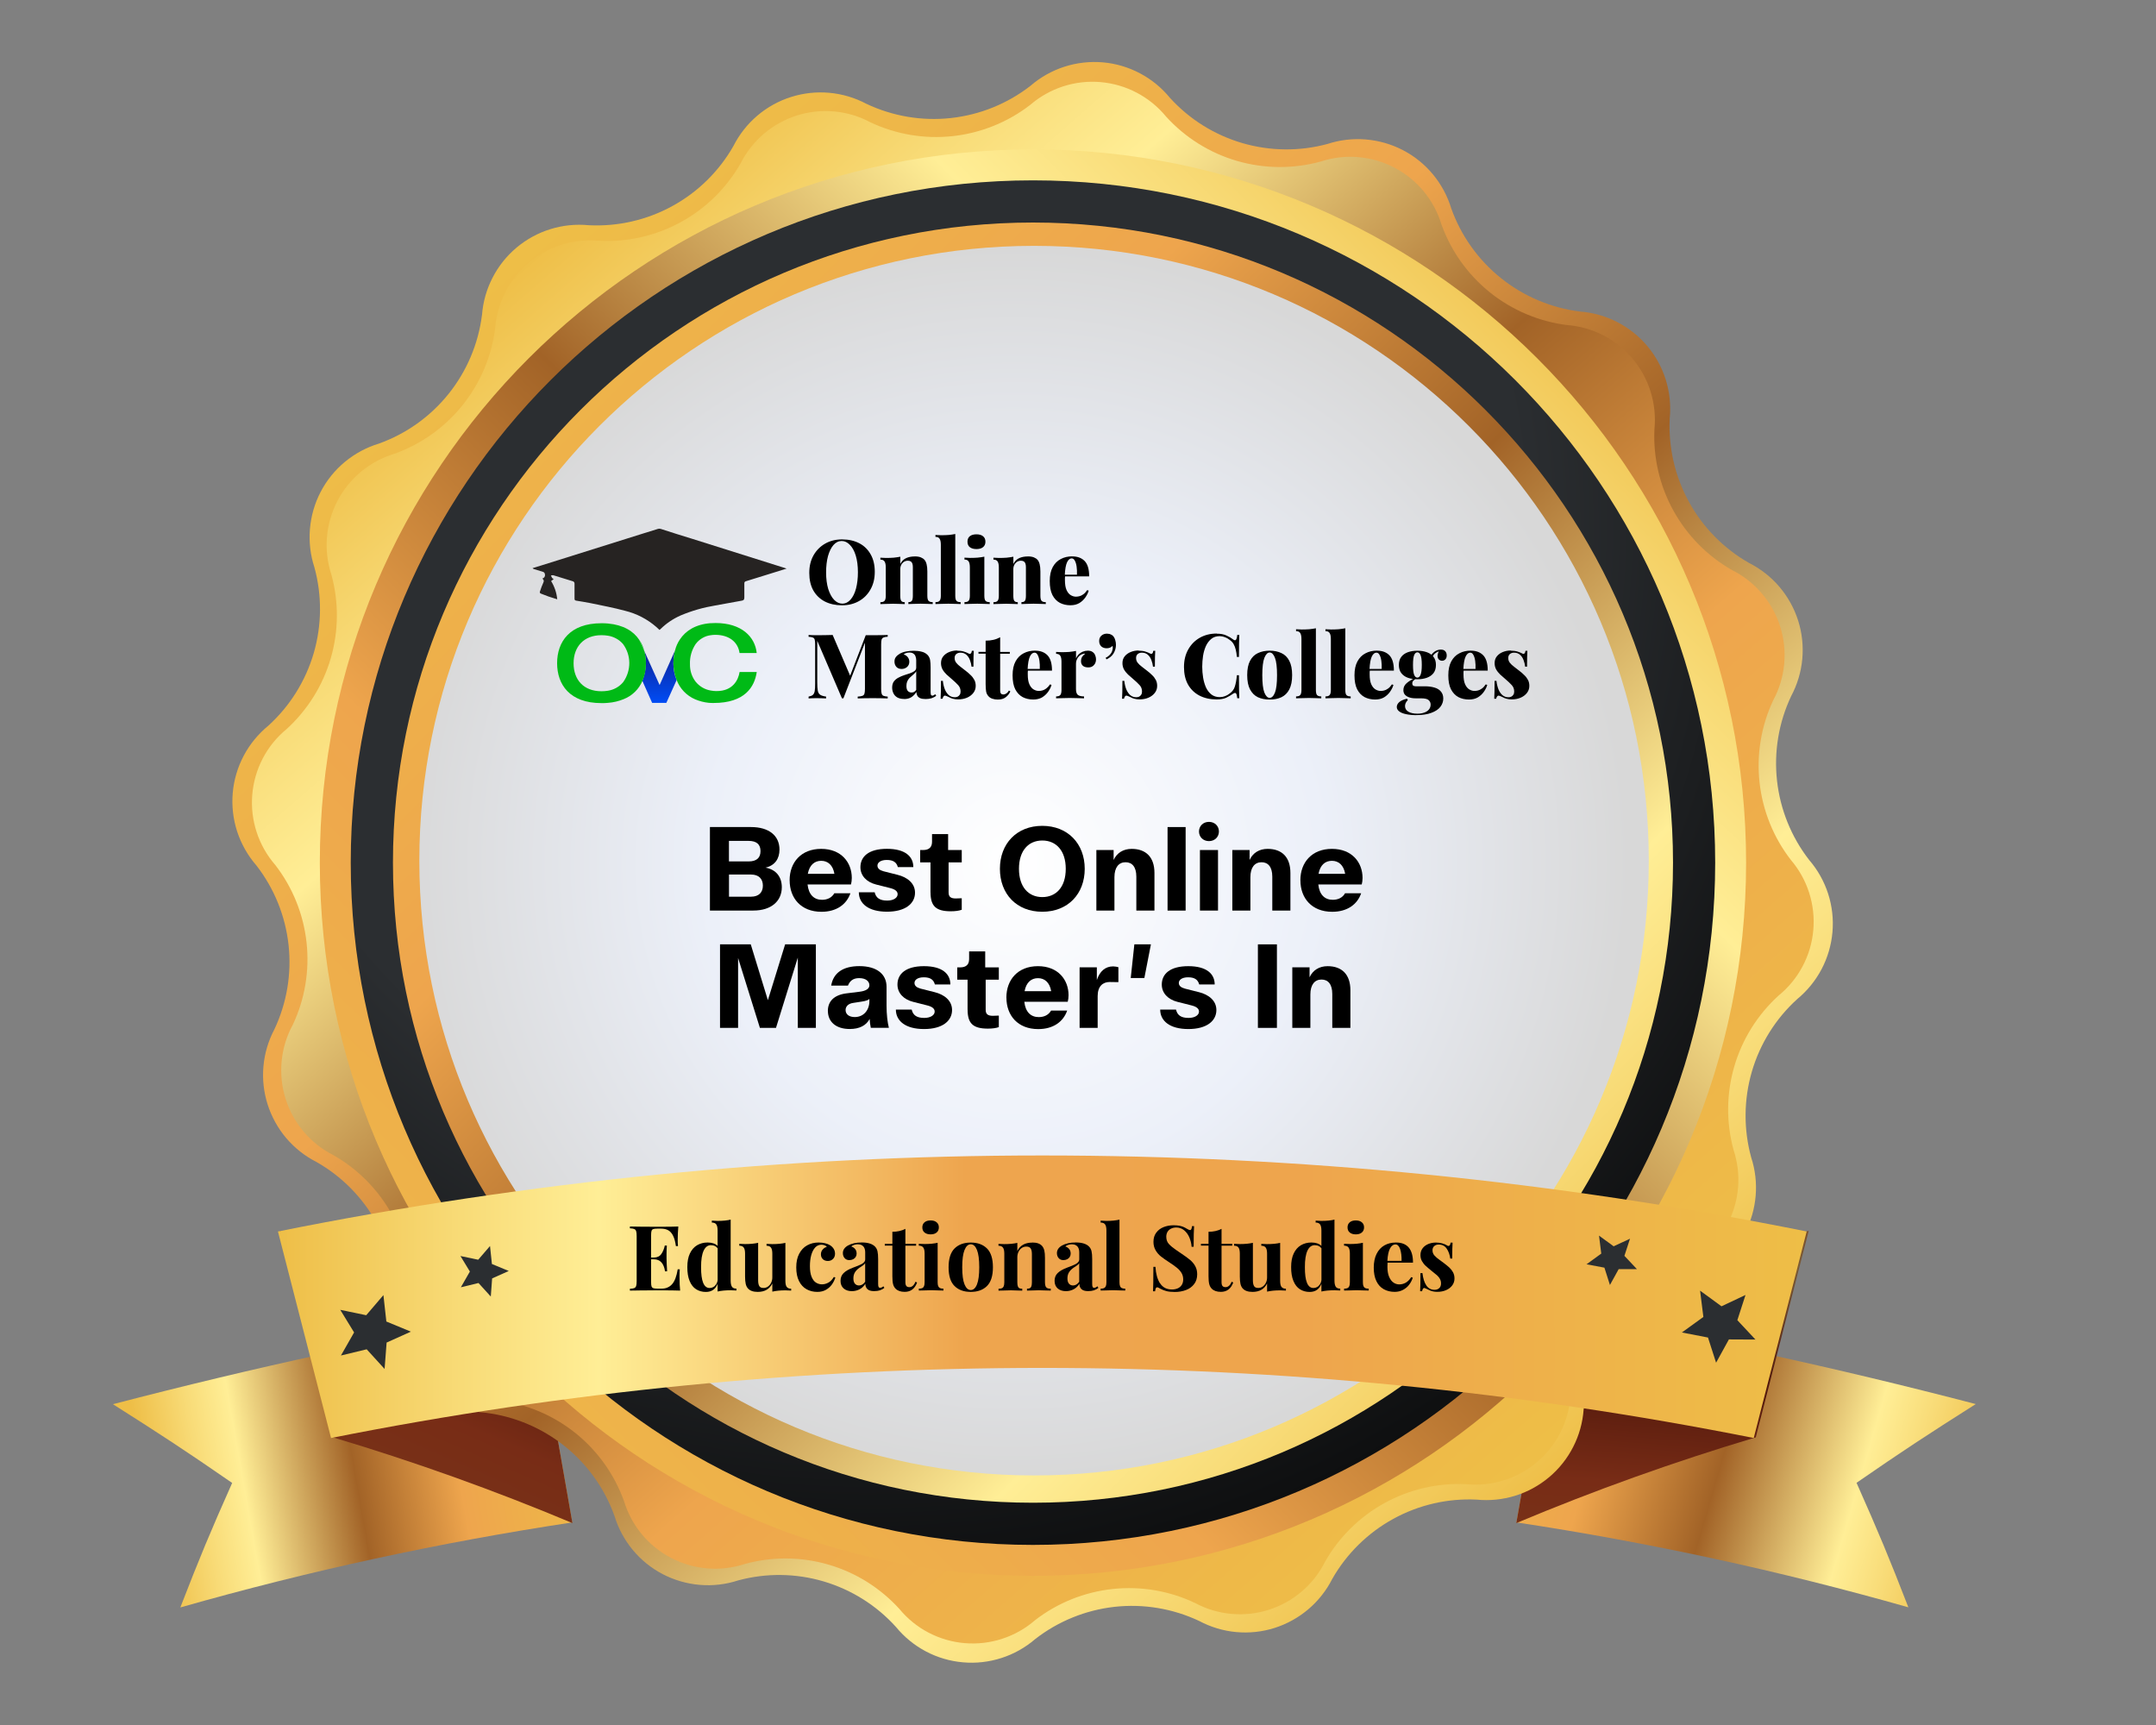<?xml version="1.0" encoding="UTF-8"?><svg id="Layer_1" xmlns="http://www.w3.org/2000/svg" width="500" height="400" xmlns:xlink="http://www.w3.org/1999/xlink" viewBox="0 0 500 400"><rect x="0" y="0" width="500" height="400" fill="#808080" stroke="none"/><defs><style>.cls-1{fill:none;}.cls-2{fill:url(#radial-gradient-6);}.cls-3{fill:url(#radial-gradient-5);}.cls-4{fill:url(#radial-gradient-4);}.cls-5{fill:url(#radial-gradient-3);}.cls-6{fill:url(#radial-gradient-2);}.cls-7{fill:url(#linear-gradient-8);}.cls-8{fill:url(#linear-gradient-7);}.cls-9{fill:url(#linear-gradient-5);}.cls-10{fill:url(#linear-gradient-6);}.cls-11{fill:url(#linear-gradient-9);}.cls-12{fill:url(#linear-gradient-4);}.cls-13{fill:url(#linear-gradient-3);}.cls-14{fill:url(#linear-gradient-2);}.cls-15{fill:url(#radial-gradient);}.cls-16{fill:url(#linear-gradient);}.cls-17{fill:#262322;}.cls-18{fill:url(#linear-gradient-10);}.cls-19{fill:#00ba16;}.cls-20{clip-path:url(#clippath);}</style><linearGradient id="linear-gradient" x1="34.08" y1="-2465.18" x2="140.13" y2="-2446.5" gradientTransform="translate(0 -2118) scale(1 -1)" gradientUnits="userSpaceOnUse"><stop offset="0" stop-color="#eebe47"/><stop offset=".12" stop-color="#f8db77"/><stop offset=".21" stop-color="#ffee96"/><stop offset=".45" stop-color="#a26327"/><stop offset=".67" stop-color="#eea54d"/><stop offset="1" stop-color="#eebe47"/></linearGradient><linearGradient id="linear-gradient-2" x1="457.09" y1="-2472.56" x2="329.42" y2="-2435.21" xlink:href="#linear-gradient"/><linearGradient id="linear-gradient-3" x1="134.11" y1="-2356.26" x2="77.36" y2="-2486.67" gradientTransform="translate(0 -2118) scale(1 -1)" gradientUnits="userSpaceOnUse"><stop offset="0" stop-color="#793a19"/><stop offset="0" stop-color="#793c1b"/><stop offset=".21" stop-color="#7a5b36"/><stop offset=".45" stop-color="#51180c"/><stop offset=".67" stop-color="#782c16"/><stop offset="1" stop-color="#793a19"/></linearGradient><linearGradient id="linear-gradient-4" x1="389.37" y1="-2385.66" x2="380.92" y2="-2500.13" xlink:href="#linear-gradient-3"/><linearGradient id="linear-gradient-5" x1="363.28" y1="-2459.45" x2="118.18" y2="-2179.22" xlink:href="#linear-gradient"/><linearGradient id="linear-gradient-6" x1="118.84" y1="-2180.13" x2="358" y2="-2453.54" xlink:href="#linear-gradient"/><linearGradient id="linear-gradient-7" x1="369.31" y1="-2186.39" x2="86.98" y2="-2472.82" xlink:href="#linear-gradient"/><radialGradient id="radial-gradient" cx="-4529.32" cy="-525.03" fx="-4529.32" fy="-525.03" r="1.09" gradientTransform="translate(1219080.82 -141170.27) scale(269.11 -269.11)" gradientUnits="userSpaceOnUse"><stop offset="0" stop-color="#2b2e31"/><stop offset=".52" stop-color="#2b2e31"/><stop offset="1" stop-color="#000"/></radialGradient><linearGradient id="linear-gradient-8" x1="365.89" y1="-2444.35" x2="95.39" y2="-2173.86" xlink:href="#linear-gradient"/><radialGradient id="radial-gradient-2" cx="-4511.17" cy="-531.49" fx="-4511.17" fy="-531.49" r="1.09" gradientTransform="translate(588676.44 -69127.92) scale(130.44 -130.44)" gradientUnits="userSpaceOnUse"><stop offset="0" stop-color="#fff"/><stop offset=".5" stop-color="#ecf0f9"/><stop offset="1" stop-color="#d8d8d8"/></radialGradient><linearGradient id="linear-gradient-9" x1="64.46" y1="-2418.7" x2="418.99" y2="-2418.7" gradientTransform="translate(0 -2118) scale(1 -1)" gradientUnits="userSpaceOnUse"><stop offset="0" stop-color="#eebe47"/><stop offset=".12" stop-color="#f8db77"/><stop offset=".21" stop-color="#ffee96"/><stop offset=".45" stop-color="#eea54e"/><stop offset=".67" stop-color="#eea54d"/><stop offset="1" stop-color="#eebe47"/></linearGradient><radialGradient id="radial-gradient-3" cx="-4496.36" cy="-521.11" fx="-4496.36" fy="-521.11" r="1.09" gradientTransform="translate(432588.05 81185.22) rotate(17.21) scale(97.2 -97.2)" xlink:href="#radial-gradient"/><radialGradient id="radial-gradient-4" cx="-4512.16" cy="-520.45" fx="-4512.16" fy="-520.45" r="1.09" gradientTransform="translate(634298.26 119290.61) rotate(17.21) scale(142.06 -142.06)" xlink:href="#radial-gradient"/><radialGradient id="radial-gradient-5" cx="-4573.03" cy="-561.55" fx="-4573.03" fy="-561.55" r="1.09" gradientTransform="translate(-149085.41 -421874.42) rotate(-102.49) scale(97.2 -97.2)" xlink:href="#radial-gradient"/><radialGradient id="radial-gradient-6" cx="-4564.62" cy="-548.11" fx="-4564.62" fy="-548.11" r="1.09" gradientTransform="translate(-215924.82 -615966.38) rotate(-102.49) scale(142.06 -142.06)" xlink:href="#radial-gradient"/><clipPath id="clippath"><rect class="cls-1" x="123.48" y="122.58" width="220.77" height="40.44"/></clipPath><linearGradient id="linear-gradient-10" x1="152.95" y1="-2268.84" x2="152.95" y2="-2290.07" gradientTransform="translate(0 -2118) scale(1 -1)" gradientUnits="userSpaceOnUse"><stop offset="0" stop-color="#0d2398"/><stop offset=".57" stop-color="#004cf4"/><stop offset="1" stop-color="#34a0ff"/></linearGradient></defs><path class="cls-16" d="M132.72,353.02c-30.69,4.64-61.05,11.22-90.9,19.72,4.49-11.58,6.89-17.35,12.02-28.87-10.8-7.46-16.33-11.08-27.65-18.26,32.65-8.5,64.66-15.47,97.99-21.23l8.53,48.64Z"/><path class="cls-14" d="M351.68,353.02c30.69,4.63,61.05,11.21,90.89,19.69-4.49-11.58-6.89-17.34-12.02-28.87,10.8-7.46,16.33-11.08,27.65-18.26-32.63-8.5-64.66-15.47-97.99-21.23l-8.53,48.67Z"/><path class="cls-13" d="M132.75,353.18c-18.14-7.61-36.68-14.24-55.53-19.88l-12.28-47.89c20.08,5.35,39.87,11.75,59.28,19.17l8.53,48.59Z"/><path class="cls-12" d="M351.65,353.18c18.14-7.61,36.68-14.24,55.53-19.88l12.28-47.89c-20.08,5.35-39.87,11.75-59.28,19.17l-8.53,48.59Z"/><path class="cls-9" d="M111.78,73.09c.22-3.01,1.04-5.95,2.42-8.64,1.37-2.69,3.27-5.08,5.58-7.02,2.31-1.94,4.99-3.41,7.87-4.3,2.89-.89,5.92-1.2,8.93-.9,6.74.33,13.44-1.21,19.35-4.45,5.92-3.24,10.82-8.06,14.16-13.92,1.36-2.69,3.24-5.08,5.53-7.03,2.29-1.95,4.95-3.43,7.83-4.34,2.87-.91,5.9-1.24,8.89-.97,3,.27,5.92,1.14,8.58,2.55,6.11,2.89,12.9,4.04,19.62,3.3s13.1-3.32,18.44-7.47c2.29-1.98,4.96-3.49,7.84-4.42,2.88-.93,5.92-1.28,8.94-1.02,3.02.26,5.95,1.13,8.63,2.55,2.68,1.42,5.04,3.36,6.96,5.71,4.52,4.96,10.32,8.58,16.76,10.46,6.44,1.88,13.28,1.95,19.76.2,2.86-.94,5.89-1.29,8.89-1.04,3,.25,5.93,1.09,8.6,2.48,2.67,1.39,5.04,3.3,6.96,5.62,1.92,2.32,3.37,5,4.24,7.88,2.27,6.35,6.26,11.95,11.53,16.17,5.26,4.22,11.59,6.9,18.28,7.75,3.01.22,5.95,1.04,8.64,2.42,2.69,1.37,5.08,3.27,7.02,5.58,1.94,2.31,3.41,4.99,4.3,7.87.89,2.89,1.2,5.92.9,8.93-.33,6.74,1.22,13.44,4.47,19.36,3.25,5.92,8.08,10.82,13.94,14.15,2.69,1.36,5.09,3.24,7.04,5.54,1.95,2.3,3.43,4.97,4.34,7.84.91,2.88,1.23,5.91.95,8.91s-1.16,5.92-2.58,8.58c-2.88,6.1-4.02,12.88-3.28,19.59.74,6.71,3.32,13.08,7.46,18.41,1.97,2.29,3.46,4.94,4.39,7.81.93,2.87,1.27,5.9,1.01,8.9-.26,3.01-1.12,5.93-2.52,8.6-1.41,2.67-3.33,5.03-5.66,6.95-4.99,4.53-8.64,10.36-10.52,16.84-1.88,6.48-1.93,13.35-.15,19.86.94,2.86,1.29,5.89,1.04,8.89-.25,3-1.09,5.93-2.48,8.6-1.39,2.67-3.3,5.04-5.62,6.96-2.32,1.92-5,3.37-7.88,4.24-6.35,2.27-11.95,6.26-16.17,11.53-4.22,5.26-6.9,11.59-7.75,18.28-.22,3.01-1.04,5.95-2.42,8.64-1.37,2.69-3.27,5.08-5.58,7.02-2.31,1.94-4.99,3.41-7.87,4.3-2.89.89-5.92,1.2-8.93.9-6.74-.33-13.43,1.22-19.34,4.46-5.91,3.25-10.81,8.06-14.15,13.92-1.36,2.69-3.25,5.09-5.55,7.04-2.3,1.95-4.97,3.43-7.84,4.34-2.88.91-5.91,1.23-8.91.95s-5.92-1.16-8.58-2.58c-6.11-2.88-12.9-4.01-19.61-3.27-6.71.75-13.09,3.34-18.42,7.49-2.29,1.97-4.95,3.46-7.82,4.38-2.87.92-5.9,1.27-8.91,1-3.01-.26-5.93-1.12-8.6-2.53-2.67-1.41-5.03-3.34-6.94-5.67-4.51-5-10.32-8.65-16.77-10.56-6.46-1.91-13.32-1.99-19.82-.24-2.86.94-5.89,1.29-8.89,1.04-3-.25-5.92-1.09-8.6-2.48-2.67-1.39-5.04-3.3-6.96-5.62-1.92-2.32-3.37-5-4.24-7.88-2.27-6.35-6.26-11.95-11.53-16.17-5.26-4.22-11.59-6.9-18.28-7.75-3.01-.22-5.95-1.04-8.64-2.42-2.69-1.37-5.08-3.27-7.02-5.58-1.94-2.31-3.41-4.99-4.3-7.87-.89-2.89-1.2-5.92-.9-8.93.3-6.72-1.27-13.39-4.52-19.28-3.25-5.89-8.07-10.76-13.92-14.08-2.68-1.36-5.06-3.24-7.01-5.53-1.94-2.29-3.41-4.95-4.32-7.81-.91-2.86-1.24-5.88-.97-8.87.27-2.99,1.13-5.9,2.54-8.56,2.88-6.1,4.02-12.88,3.28-19.59-.74-6.71-3.32-13.08-7.46-18.41-1.99-2.29-3.5-4.96-4.45-7.84-.94-2.89-1.29-5.93-1.03-8.96.26-3.03,1.13-5.97,2.55-8.65,1.42-2.68,3.37-5.05,5.72-6.97,4.99-4.53,8.63-10.36,10.52-16.84,1.88-6.48,1.93-13.35.15-19.86-.94-2.86-1.29-5.89-1.04-8.89.25-3,1.09-5.93,2.48-8.6,1.39-2.67,3.3-5.04,5.62-6.96,2.32-1.92,5-3.37,7.88-4.24,6.36-2.28,11.95-6.27,16.18-11.54,4.22-5.27,6.9-11.6,7.74-18.3Z"/><path class="cls-10" d="M364.2,323.84c-.22,2.94-1.02,5.8-2.37,8.42-1.34,2.62-3.2,4.95-5.45,6.84-2.26,1.89-4.87,3.32-7.68,4.18-2.81.87-5.77,1.16-8.7.87-6.57-.31-13.1,1.2-18.87,4.36-5.77,3.17-10.55,7.87-13.81,13.58-1.31,2.64-3.14,4.99-5.38,6.91-2.24,1.92-4.84,3.37-7.65,4.27-2.81.9-5.77,1.23-8.71.96-2.94-.26-5.79-1.11-8.39-2.5-5.95-2.84-12.57-3.97-19.13-3.27-6.56.7-12.79,3.2-18.01,7.23-2.22,1.93-4.81,3.4-7.61,4.31-2.8.92-5.75,1.26-8.68,1.02-2.93-.24-5.79-1.07-8.4-2.43-2.61-1.36-4.92-3.24-6.79-5.51-4.43-4.87-10.11-8.43-16.43-10.27-6.32-1.84-13.03-1.9-19.38-.16-2.8.92-5.75,1.28-8.69,1.04-2.94-.24-5.79-1.06-8.41-2.42-2.61-1.36-4.93-3.23-6.81-5.49-1.88-2.27-3.29-4.89-4.14-7.71-2.23-6.19-6.12-11.64-11.25-15.76-5.13-4.11-11.3-6.73-17.83-7.56-2.93-.22-5.8-1.02-8.42-2.36-2.62-1.34-4.94-3.19-6.84-5.45-1.89-2.25-3.32-4.86-4.19-7.67-.87-2.81-1.17-5.77-.88-8.7.31-6.57-1.2-13.1-4.36-18.87-3.17-5.77-7.87-10.55-13.58-13.81-2.64-1.33-4.99-3.18-6.9-5.43-1.91-2.25-3.36-4.87-4.24-7.69-.88-2.82-1.19-5.79-.9-8.74.29-2.94,1.16-5.8,2.58-8.4,2.81-5.95,3.91-12.56,3.19-19.1-.72-6.54-3.23-12.76-7.26-17.96-1.93-2.22-3.4-4.81-4.31-7.61-.92-2.8-1.26-5.75-1.02-8.68.24-2.93,1.07-5.79,2.43-8.4,1.36-2.61,3.23-4.92,5.5-6.79,4.87-4.43,8.43-10.11,10.27-16.43,1.84-6.32,1.9-13.03.16-19.38-.92-2.8-1.28-5.75-1.04-8.69.24-2.94,1.06-5.79,2.42-8.41,1.36-2.61,3.23-4.93,5.49-6.81,2.27-1.88,4.89-3.29,7.71-4.14,6.2-2.22,11.67-6.1,15.8-11.24,4.13-5.13,6.76-11.31,7.59-17.84.22-2.94,1.02-5.8,2.37-8.42,1.34-2.62,3.2-4.95,5.45-6.84,2.26-1.89,4.87-3.32,7.68-4.18,2.81-.87,5.77-1.16,8.7-.87,6.58.32,13.13-1.19,18.9-4.36,5.78-3.17,10.56-7.88,13.83-13.61,1.33-2.63,3.17-4.96,5.41-6.87,2.24-1.91,4.85-3.34,7.65-4.23,2.81-.88,5.76-1.2,8.69-.92,2.93.27,5.78,1.13,8.37,2.52,5.95,2.81,12.56,3.91,19.1,3.19,6.54-.72,12.76-3.23,17.96-7.26,2.23-1.92,4.83-3.37,7.63-4.28,2.8-.9,5.76-1.24,8.69-.98,2.93.26,5.78,1.09,8.39,2.47,2.6,1.37,4.91,3.25,6.78,5.53,4.43,4.87,10.11,8.43,16.43,10.27,6.32,1.84,13.03,1.9,19.38.16,2.8-.92,5.75-1.28,8.69-1.04,2.94.24,5.79,1.06,8.41,2.42,2.61,1.36,4.93,3.23,6.81,5.49,1.88,2.27,3.29,4.89,4.14,7.71,2.23,6.19,6.12,11.64,11.25,15.76,5.13,4.11,11.3,6.73,17.83,7.56,2.94.22,5.8,1.02,8.42,2.37,2.62,1.34,4.95,3.2,6.84,5.45,1.89,2.26,3.32,4.87,4.18,7.68.87,2.81,1.16,5.77.87,8.7-.3,6.58,1.23,13.11,4.42,18.87,3.19,5.76,7.9,10.53,13.63,13.78,2.63,1.32,4.97,3.16,6.87,5.4,1.91,2.24,3.35,4.84,4.24,7.65.89,2.81,1.2,5.76.93,8.7-.27,2.93-1.13,5.78-2.52,8.37-2.81,5.95-3.91,12.56-3.19,19.1.72,6.54,3.23,12.76,7.26,17.96,1.91,2.24,3.36,4.83,4.25,7.64.89,2.8,1.22,5.76.95,8.69-.26,2.93-1.11,5.78-2.5,8.38-1.38,2.6-3.27,4.89-5.55,6.75-4.87,4.43-8.43,10.11-10.27,16.43-1.84,6.32-1.9,13.03-.16,19.38.92,2.8,1.28,5.75,1.04,8.69-.24,2.94-1.06,5.79-2.42,8.41-1.36,2.61-3.23,4.93-5.49,6.81-2.27,1.88-4.89,3.29-7.71,4.14-6.18,2.23-11.63,6.13-15.74,11.26-4.11,5.13-6.72,11.3-7.55,17.82Z"/><path class="cls-8" d="M239.56,365.41c91.34,0,165.38-74.04,165.38-165.38S330.9,34.64,239.56,34.64,74.17,108.69,74.17,200.03s74.05,165.38,165.38,165.38Z"/><path class="cls-15" d="M239.56,358.24c87.38,0,158.21-70.83,158.21-158.21S326.94,41.82,239.56,41.82,81.34,112.65,81.34,200.03s70.83,158.21,158.21,158.21Z"/><path class="cls-7" d="M239.56,348.46c81.98,0,148.43-66.46,148.43-148.43S321.53,51.6,239.56,51.6,91.13,118.05,91.13,200.03s66.45,148.43,148.43,148.43Z"/><path class="cls-6" d="M239.81,342.13c78.73,0,142.56-63.83,142.56-142.56S318.55,57.01,239.81,57.01,97.25,120.84,97.25,199.57s63.83,142.56,142.56,142.56Z"/><path class="cls-11" d="M406.71,333.45c-108.91-21.67-221.02-21.67-329.94,0l-12.31-47.89c117.01-23.5,237.52-23.5,354.53,0l-12.28,47.89Z"/><path class="cls-5" d="M113.81,300.64l-2.84-3.13-4.09.99,2.09-3.65-2.19-3.6,4.12.86,2.74-3.18.44,4.17,3.91,1.62-3.86,1.72-.31,4.2Z"/><path class="cls-4" d="M89.19,317.44l-4.15-4.56-5.97,1.44,3.05-5.35-3.21-5.24,6.02,1.25,3.99-4.67.68,6.13,5.69,2.35-5.63,2.53-.47,6.13Z"/><path class="cls-3" d="M378.02,287.22l-1.3,3.99,2.9,3.08h-4.23l-2.03,3.68-1.28-4.02-4.15-.78,3.42-2.48-.52-4.17,3.39,2.48,3.81-1.77Z"/><path class="cls-2" d="M404.81,300.26l-1.9,5.87,4.2,4.49-6.16-.03-2.97,5.4-1.88-5.84-6.05-1.17,4.98-3.6-.76-6.1,4.96,3.63,5.58-2.63Z"/><g class="cls-20"><path class="cls-17" d="M182.39,131.86l-4.02,1.25c-1.81.56-3.61,1.13-5.42,1.68-.32.1-.33.32-.33.58v3.19c0,.51-.17.65-.61.73-2.06.36-4.12.73-6.17,1.12-2.73.45-5.41,1.22-7.96,2.29-1.76.77-3.36,1.85-4.72,3.19l-.21.18c-.25-.23-.49-.46-.74-.68-2.09-1.82-4.58-3.11-7.26-3.76-2.64-.72-5.35-1.21-8.04-1.78-1.09-.22-2.19-.38-3.29-.57-.29-.05-.39-.18-.38-.49v-3.4c.02-.14-.02-.29-.1-.4-.08-.12-.21-.2-.35-.22-1.5-.45-3-.93-4.51-1.39-.18,0-.35.02-.52.08.08.19.17.38.28.56.11.11.23.2.36.28l-.59.44c.79,1.28,1.28,2.73,1.42,4.23-.73-.23-1.37-.42-2-.64-.63-.22-1.14-.43-1.71-.65-.28-.1-.41-.25-.29-.55.23-.71.49-1.41.8-2.09.21-.41,0-.6-.24-.89.2-.05.37-.17.48-.34.11-.17.15-.37.12-.57-.05-.34-.16-.54-.47-.64l-2.01-.61c-.16-.04-.3-.12-.41-.24l2.07-.64,23.58-7.4c1.15-.36,2.3-.73,3.45-1.07.2-.06.42-.06.62,0,2.49.8,4.97,1.6,7.46,2.35l20.95,6.6c.24.05.41.14.78.26Z"/><path class="cls-18" d="M156.17,153.77c0-1,.13-1.99.39-2.96l-3.59,8.04-3.56-7.91c.25.92.36,1.87.35,2.83.02,1.4-.25,2.79-.8,4.08l2.28,5.14h3.29l2.39-5.3c-.5-1.24-.76-2.57-.76-3.91Z"/><path class="cls-19" d="M171.52,155.82h3.98c-.51,3.5-2.8,7.19-10,7.19-.39,0-.8,0-1.15-.04-1.07-.11-2.12-.38-3.12-.8-.99-.42-1.88-1.04-2.63-1.82-.74-.78-1.32-1.7-1.7-2.71-.49-1.24-.74-2.57-.73-3.91,0-1,.13-1.99.39-2.96.22-.88.59-1.71,1.1-2.47,1.35-2.05,3.64-3.51,7.05-3.79h.16c.34,0,.72-.04,1.08-.04,6.02,0,9.16,3.19,9.54,6.96h-3.98c-.37-2.64-2.53-4.22-5.61-4.22-.35,0-.7.02-1.04.08-.69.08-1.35.3-1.95.65-.6.34-1.13.81-1.55,1.36-.95,1.39-1.42,3.05-1.35,4.73-.03,1.44.41,2.84,1.27,3.99.89,1.13,2.17,1.89,3.59,2.11.42.08.85.12,1.28.12,3.82.02,5.08-2.6,5.37-4.43Z"/><path class="cls-19" d="M148.26,148.38l1.16,2.56c-.23-.92-.62-1.79-1.16-2.56Z"/><path class="cls-19" d="M149.41,150.94l-1.16-2.56c-1.34-2.04-3.69-3.47-7.26-3.8-.49-.05-.98-.06-1.51-.06-7.37,0-10.28,4.32-10.28,9.26s2.9,9.26,10.28,9.26c.53,0,1.03,0,1.51-.06,1.25-.09,2.49-.38,3.65-.86.97-.38,1.86-.96,2.61-1.69.75-.73,1.34-1.6,1.75-2.57.55-1.29.82-2.68.8-4.08,0-.96-.12-1.91-.38-2.83ZM144.56,158.13c-.9,1.1-2.17,1.82-3.57,2.04-.5.08-1.01.12-1.51.12-4.11,0-6.46-2.64-6.46-6.49s2.39-6.51,6.46-6.51c.51,0,1.01.04,1.51.12,1.35.21,2.59.89,3.49,1.92.94,1.27,1.45,2.8,1.46,4.38.01,1.58-.47,3.12-1.38,4.41v.02Z"/></g><path d="M195.28,125.08c1.52,0,2.85.3,3.99.89s2.01,1.45,2.64,2.57c.64,1.11.96,2.46.96,4.05s-.33,2.91-.98,4.07c-.64,1.16-1.53,2.07-2.68,2.72-1.15.65-2.46.98-3.95.98s-2.84-.3-3.99-.89c-1.14-.6-2.02-1.45-2.66-2.57-.62-1.12-.93-2.47-.93-4.05s.33-2.91.98-4.07c.66-1.16,1.56-2.07,2.7-2.72,1.14-.65,2.44-.98,3.92-.98ZM195.2,125.45c-.73,0-1.37.31-1.91.93-.54.62-.96,1.48-1.27,2.57-.29,1.09-.44,2.36-.44,3.8s.17,2.75.5,3.84c.35,1.08.8,1.92,1.37,2.51.57.58,1.2.87,1.89.87.73,0,1.37-.31,1.91-.93.55-.62.98-1.48,1.27-2.57.29-1.11.44-2.37.44-3.8s-.17-2.76-.5-3.84-.79-1.91-1.37-2.49c-.57-.6-1.2-.89-1.89-.89ZM212.11,129.02c.61,0,1.09.08,1.45.23.37.15.66.35.85.58.22.26.38.6.48,1.02.11.42.17.98.17,1.68v5.61c0,.58.09.98.27,1.18.19.21.52.31.98.31v.44c-.28-.01-.69-.03-1.25-.04-.54-.03-1.07-.04-1.58-.04-.57,0-1.11.01-1.64.04-.53.01-.92.03-1.18.04v-.44c.39,0,.66-.1.81-.31.15-.21.23-.6.23-1.18v-6.6c0-.32-.03-.59-.1-.81-.07-.23-.19-.41-.35-.52-.17-.12-.4-.19-.71-.19s-.62.08-.89.25c-.26.17-.48.4-.64.71-.15.29-.23.62-.23,1v6.17c0,.58.08.98.23,1.18.15.21.42.31.81.31v.44c-.26-.01-.64-.03-1.14-.04-.5-.03-1-.04-1.52-.04-.57,0-1.14.01-1.7.04-.57.01-1,.03-1.29.04v-.44c.46,0,.77-.1.96-.31.19-.21.29-.6.29-1.18v-6.56c0-.62-.09-1.08-.27-1.37-.18-.3-.5-.46-.98-.46v-.44c.44.04.87.06,1.29.06.62,0,1.21-.02,1.77-.06.57-.06,1.09-.13,1.56-.23v1.68c.33-.64.78-1.09,1.35-1.35.58-.26,1.25-.39,1.99-.39ZM221.54,123.83v14.31c0,.58.09.98.27,1.18.19.21.52.31.98.31v.44c-.26-.01-.66-.03-1.2-.04-.54-.03-1.09-.04-1.66-.04s-1.12.01-1.7.04c-.57.01-1,.03-1.29.04v-.44c.46,0,.77-.1.96-.31.19-.21.29-.6.29-1.18v-11.84c0-.61-.09-1.06-.27-1.35-.17-.3-.49-.46-.98-.46v-.44c.44.04.87.06,1.29.06.64,0,1.23-.02,1.79-.06.55-.06,1.07-.13,1.54-.23ZM226.45,123.9c.65,0,1.16.15,1.52.44.37.29.56.71.56,1.27s-.19.98-.56,1.27c-.36.29-.86.44-1.52.44s-1.16-.15-1.54-.44c-.36-.29-.54-.71-.54-1.27s.18-.98.54-1.27c.37-.29.89-.44,1.54-.44ZM228.28,129.09v9.05c0,.58.09.98.27,1.18.19.21.52.31.98.31v.44c-.28-.01-.69-.03-1.23-.04-.54-.03-1.09-.04-1.64-.04s-1.12.01-1.7.04c-.57.01-1,.03-1.29.04v-.44c.46,0,.78-.1.96-.31.19-.21.29-.6.29-1.18v-6.56c0-.62-.09-1.08-.27-1.37-.18-.3-.5-.46-.98-.46v-.44c.44.04.87.06,1.29.06.62,0,1.21-.02,1.77-.06.57-.06,1.09-.13,1.56-.23ZM238.33,129.02c.61,0,1.09.08,1.45.23.37.15.66.35.85.58.22.26.38.6.48,1.02.11.42.17.98.17,1.68v5.61c0,.58.09.98.27,1.18.19.21.52.31.98.31v.44c-.28-.01-.69-.03-1.25-.04-.54-.03-1.07-.04-1.58-.04-.57,0-1.11.01-1.64.04-.53.01-.92.03-1.18.04v-.44c.39,0,.66-.1.81-.31.15-.21.23-.6.23-1.18v-6.6c0-.32-.03-.59-.1-.81-.07-.23-.19-.41-.35-.52-.17-.12-.4-.19-.71-.19s-.62.08-.89.25c-.26.17-.48.4-.64.71-.15.29-.23.62-.23,1v6.17c0,.58.08.98.23,1.18.15.21.42.31.81.31v.44c-.26-.01-.64-.03-1.14-.04-.5-.03-1-.04-1.52-.04-.57,0-1.14.01-1.7.04-.57.01-1,.03-1.29.04v-.44c.46,0,.77-.1.96-.31.19-.21.29-.6.29-1.18v-6.56c0-.62-.09-1.08-.27-1.37-.18-.3-.5-.46-.98-.46v-.44c.44.04.87.06,1.29.06.62,0,1.21-.02,1.77-.06.57-.06,1.09-.13,1.56-.23v1.68c.33-.64.78-1.09,1.35-1.35.58-.26,1.25-.39,1.99-.39ZM248.68,129.02c1.22,0,2.17.36,2.87,1.08.69.72,1.04,1.9,1.04,3.55h-6.67l-.02-.39h3.86c.03-.68,0-1.3-.08-1.87-.08-.58-.22-1.04-.42-1.39-.18-.35-.42-.52-.73-.52-.42,0-.77.3-1.06.89-.29.6-.47,1.61-.54,3.03l.08.15c-.03.15-.04.31-.04.48v.5c0,.96.12,1.72.37,2.28.26.57.59.97.98,1.2.39.23.79.35,1.2.35.23,0,.5-.03.79-.1.29-.07.59-.21.91-.44.32-.22.62-.55.91-.98l.35.12c-.15.54-.42,1.07-.79,1.6-.36.51-.82.94-1.39,1.29-.57.33-1.25.5-2.06.5-.91,0-1.73-.19-2.45-.56-.72-.39-1.3-.99-1.72-1.81-.42-.83-.62-1.91-.62-3.24s.23-2.39.69-3.24c.46-.84,1.08-1.47,1.87-1.87.79-.42,1.67-.62,2.66-.62Z"/><path d="M205.87,147.23v.42c-.42.01-.73.07-.96.17-.22.08-.37.25-.46.5-.07.23-.1.61-.1,1.12v10.3c0,.5.04.87.12,1.12.08.25.23.42.44.5.22.08.54.14.96.17v.42c-.4-.03-.92-.04-1.56-.04-.62-.01-1.26-.02-1.91-.02-.71,0-1.37,0-1.99.02-.61,0-1.11.01-1.5.04v-.42c.47-.03.82-.08,1.06-.17.25-.08.42-.25.5-.5.08-.25.12-.62.12-1.12v-11.17l.19-.02-5.19,13.39h-.33l-5.73-13.35v9.61c0,.84.04,1.5.12,1.95.08.44.27.76.56.96.29.19.75.33,1.37.42v.42c-.26-.03-.62-.04-1.06-.04-.43-.01-.84-.02-1.23-.02-.3,0-.62,0-.96.02-.32,0-.59.01-.81.04v-.42c.44-.08.77-.21.98-.39.22-.19.37-.49.44-.89.07-.42.1-.98.1-1.7v-9.1c0-.51-.03-.89-.1-1.12-.07-.25-.21-.42-.44-.5-.22-.1-.55-.15-.98-.17v-.42c.22.01.49.03.81.04.33.01.65.02.96.02.71,0,1.38,0,2.04-.02.65-.01,1.24-.03,1.77-.04l4.24,9.88-.58.58,4.01-10.4h1.64c.65,0,1.29,0,1.91-.02.64-.01,1.16-.03,1.56-.04ZM209.68,162.08c-.64,0-1.16-.12-1.58-.35-.42-.25-.72-.57-.91-.98-.19-.4-.29-.83-.29-1.29,0-.58.13-1.06.39-1.43.28-.37.63-.67,1.06-.89.43-.23.88-.43,1.35-.58.47-.15.92-.3,1.35-.44.43-.15.77-.33,1.04-.52.26-.21.39-.47.39-.79v-1.72c0-.3-.05-.59-.15-.85-.08-.28-.24-.5-.48-.66-.22-.18-.53-.27-.93-.27-.25,0-.49.03-.73.1-.24.07-.44.18-.62.33.44.15.77.38.98.69.22.3.33.64.33,1.02,0,.51-.18.92-.54,1.23-.35.29-.76.44-1.25.44-.53,0-.93-.17-1.23-.5-.28-.33-.42-.73-.42-1.2,0-.42.1-.76.31-1.04.21-.29.51-.55.91-.79.4-.23.89-.41,1.45-.52.57-.11,1.17-.17,1.81-.17s1.25.07,1.79.21c.55.12,1.02.38,1.41.77.3.32.5.71.58,1.16.08.46.12,1.04.12,1.74v5.61c0,.35.03.59.08.73.07.12.17.19.31.19.12,0,.24-.03.35-.1.11-.07.22-.15.33-.23l.23.35c-.3.25-.66.44-1.08.58-.42.12-.87.19-1.35.19-.55,0-.99-.07-1.31-.21-.3-.15-.53-.35-.66-.6-.12-.25-.19-.53-.21-.83-.3.5-.69.9-1.14,1.2-.46.29-1.03.44-1.72.44ZM211.4,160.58c.22,0,.42-.04.58-.12.18-.1.35-.26.5-.48v-4.32c-.11.19-.26.38-.46.56-.18.17-.37.34-.58.52-.21.17-.41.35-.6.56-.18.21-.33.46-.46.75-.11.28-.17.62-.17,1.02,0,.54.11.93.33,1.16.22.23.5.35.85.35ZM221.96,150.88c.61,0,1.14.07,1.58.21.44.14.77.27.98.39.49.3.78.11.87-.58h.44c-.03.4-.05.89-.06,1.45-.01.55-.02,1.3-.02,2.24h-.44c-.05-.51-.18-1.02-.37-1.52-.18-.5-.45-.91-.81-1.23-.36-.33-.83-.5-1.41-.5-.37,0-.69.11-.96.33-.25.22-.37.53-.37.91,0,.42.12.78.37,1.1.25.32.57.62.96.91.4.29.8.6,1.2.93.44.33.84.67,1.18,1.02.36.33.64.7.85,1.1.22.39.33.86.33,1.41,0,.62-.19,1.17-.56,1.64-.37.47-.86.84-1.47,1.1-.61.26-1.29.39-2.04.39-.46,0-.86-.05-1.2-.15-.33-.08-.61-.19-.83-.33-.21-.1-.39-.18-.56-.25-.15-.07-.3-.12-.46-.15-.14-.01-.26.05-.35.19-.1.14-.17.32-.23.54h-.44c.03-.44.05-.98.06-1.62.01-.64.02-1.48.02-2.53h.44c.08.75.24,1.41.46,1.97.24.57.55,1.02.93,1.35.39.32.84.48,1.37.48.24,0,.45-.04.64-.12.21-.1.37-.24.5-.44.14-.19.21-.44.21-.75,0-.61-.19-1.11-.58-1.52-.39-.42-.86-.87-1.43-1.35-.44-.37-.86-.74-1.25-1.1-.37-.36-.69-.75-.93-1.18-.23-.43-.35-.91-.35-1.45,0-.62.17-1.15.52-1.58.36-.44.82-.77,1.39-1,.57-.23,1.18-.35,1.83-.35ZM231.95,147.79v3.38h2.24v.42h-2.24v8.49c0,.35.06.6.19.75.12.14.31.21.56.21.21,0,.42-.07.64-.21.23-.14.45-.37.64-.71l.33.21c-.26.57-.63,1.02-1.1,1.37-.46.35-1.06.52-1.81.52-.46,0-.87-.06-1.23-.19-.35-.11-.64-.28-.87-.52-.3-.3-.51-.68-.6-1.12-.08-.46-.12-1.04-.12-1.77v-7.04h-1.66v-.42h1.66v-2.6c.65,0,1.25-.06,1.79-.19.55-.12,1.08-.33,1.58-.6ZM240.06,150.88c1.22,0,2.17.36,2.87,1.08.69.72,1.04,1.9,1.04,3.55h-6.67l-.02-.39h3.86c.03-.68,0-1.3-.08-1.87-.08-.58-.22-1.04-.42-1.39-.18-.35-.42-.52-.73-.52-.42,0-.77.3-1.06.89-.29.6-.47,1.61-.54,3.03l.08.15c-.03.15-.04.31-.04.48v.5c0,.96.12,1.72.37,2.28.26.57.59.97.98,1.2s.79.35,1.2.35c.23,0,.5-.03.79-.1.29-.07.6-.21.91-.44s.62-.55.91-.98l.35.12c-.15.54-.42,1.07-.79,1.6-.36.51-.82.94-1.39,1.29-.57.33-1.25.5-2.06.5-.91,0-1.73-.19-2.45-.56-.72-.39-1.29-.99-1.72-1.81-.42-.83-.62-1.91-.62-3.24s.23-2.39.69-3.24c.46-.84,1.08-1.47,1.87-1.87.79-.42,1.68-.62,2.66-.62ZM252.27,150.88c.47,0,.84.1,1.12.31.28.19.48.45.6.77.12.3.19.61.19.91,0,.57-.17,1.02-.5,1.37-.32.35-.74.52-1.27.52-.55,0-.98-.12-1.27-.37-.29-.26-.44-.61-.44-1.04s.09-.78.27-1.06c.19-.28.43-.51.71-.71-.21-.03-.41,0-.6.08-.22.06-.43.16-.62.31-.19.15-.36.33-.5.54-.14.21-.25.44-.33.69-.07.23-.1.48-.1.73v5.86c0,.66.15,1.11.44,1.35.3.23.78.35,1.43.35v.44c-.32-.01-.79-.03-1.41-.04-.62-.03-1.27-.04-1.93-.04-.6,0-1.2.01-1.81.04-.6.01-1.04.03-1.33.04v-.44c.46,0,.77-.1.96-.31.19-.21.29-.6.29-1.18v-6.56c0-.62-.09-1.08-.27-1.37-.18-.3-.51-.46-.98-.46v-.44c.44.04.87.06,1.29.06.62,0,1.21-.02,1.77-.06.57-.06,1.09-.13,1.56-.23v1.7c.17-.36.38-.67.64-.93.28-.26.59-.46.93-.6.36-.15.75-.23,1.16-.23ZM256.75,146.94c.35,0,.65.07.91.21.28.12.49.3.64.54.15.19.27.46.35.79.1.33.15.69.15,1.06,0,.69-.18,1.34-.54,1.95-.36.6-.91,1.07-1.66,1.41l-.19-.37c.37-.17.71-.41,1-.73.3-.33.49-.68.56-1.04.11-.35.12-.68.04-1-.33.37-.79.56-1.37.56-.51,0-.93-.15-1.25-.44-.32-.3-.48-.73-.48-1.27,0-.5.17-.9.5-1.2.35-.32.79-.48,1.33-.48ZM264.04,150.88c.61,0,1.14.07,1.58.21.44.14.77.27.98.39.49.3.78.11.87-.58h.44c-.03.4-.05.89-.06,1.45-.01.55-.02,1.3-.02,2.24h-.44c-.05-.51-.18-1.02-.37-1.52-.18-.5-.45-.91-.81-1.23-.36-.33-.83-.5-1.41-.5-.37,0-.69.11-.96.33-.25.22-.37.53-.37.91,0,.42.12.78.37,1.1s.57.62.96.91c.4.29.8.6,1.2.93.44.33.84.67,1.18,1.02.36.33.64.7.85,1.1.22.39.33.86.33,1.41,0,.62-.19,1.17-.56,1.64-.37.47-.86.84-1.47,1.1-.61.26-1.29.39-2.04.39-.46,0-.86-.05-1.2-.15-.33-.08-.61-.19-.83-.33-.21-.1-.39-.18-.56-.25-.15-.07-.3-.12-.46-.15-.14-.01-.26.05-.35.19-.1.14-.17.32-.23.54h-.44c.03-.44.05-.98.06-1.62.01-.64.02-1.48.02-2.53h.44c.08.75.24,1.41.46,1.97.24.57.55,1.02.93,1.35.39.32.84.48,1.37.48.24,0,.45-.04.64-.12.21-.1.37-.24.5-.44.14-.19.21-.44.21-.75,0-.61-.19-1.11-.58-1.52-.39-.42-.86-.87-1.43-1.35-.44-.37-.86-.74-1.25-1.1-.37-.36-.69-.75-.93-1.18-.23-.43-.35-.91-.35-1.45,0-.62.17-1.15.52-1.58.36-.44.82-.77,1.39-1,.57-.23,1.18-.35,1.83-.35ZM282.18,146.94c.91,0,1.66.14,2.24.42.6.26,1.12.57,1.58.93.28.21.48.23.62.08.15-.17.26-.55.31-1.14h.48c-.03.54-.05,1.2-.06,1.99s-.02,1.83-.02,3.11h-.48c-.06-.65-.15-1.22-.27-1.7-.11-.48-.28-.91-.5-1.29s-.54-.71-.96-1c-.32-.26-.68-.46-1.08-.6-.39-.15-.79-.23-1.2-.23-.76,0-1.41.21-1.93.64-.51.42-.93.97-1.25,1.66-.3.68-.53,1.44-.66,2.28-.12.83-.19,1.67-.19,2.51s.07,1.71.21,2.55c.14.83.36,1.58.66,2.26.32.68.74,1.23,1.27,1.64.53.4,1.17.6,1.93.6.4,0,.8-.07,1.18-.21.4-.14.76-.34,1.08-.6.61-.42,1.02-.96,1.23-1.62.22-.68.38-1.56.48-2.64h.48c0,1.34,0,2.43.02,3.26.01.82.03,1.5.06,2.06h-.48c-.06-.6-.15-.97-.29-1.12-.12-.15-.34-.13-.64.06-.51.36-1.06.68-1.64.96-.57.26-1.3.39-2.2.39-1.51,0-2.84-.3-3.99-.89-1.14-.6-2.02-1.45-2.66-2.57-.62-1.12-.93-2.47-.93-4.05s.33-2.91.98-4.07c.65-1.16,1.54-2.07,2.68-2.72,1.15-.65,2.46-.98,3.95-.98ZM294.45,150.88c1.04,0,1.94.19,2.72.56.79.36,1.4.96,1.83,1.79.44.83.66,1.94.66,3.32s-.22,2.49-.66,3.32c-.43.83-1.04,1.43-1.83,1.81-.78.36-1.68.54-2.72.54s-1.93-.18-2.72-.54c-.78-.37-1.38-.98-1.83-1.81-.44-.83-.66-1.94-.66-3.32s.22-2.49.66-3.32c.44-.83,1.05-1.43,1.83-1.79.79-.37,1.7-.56,2.72-.56ZM294.45,151.3c-.49,0-.89.42-1.23,1.25-.32.82-.48,2.15-.48,4.01s.16,3.2.48,4.03c.33.82.74,1.23,1.23,1.23s.91-.41,1.23-1.23c.32-.83.48-2.17.48-4.03s-.16-3.19-.48-4.01c-.32-.83-.73-1.25-1.23-1.25ZM305.17,145.69v14.31c0,.58.09.98.27,1.18.19.21.52.31.98.31v.44c-.26-.01-.66-.03-1.2-.04-.54-.03-1.09-.04-1.66-.04s-1.12.01-1.7.04c-.57.01-1,.03-1.29.04v-.44c.46,0,.77-.1.96-.31.19-.21.29-.6.29-1.18v-11.84c0-.61-.09-1.06-.27-1.35-.17-.3-.49-.46-.98-.46v-.44c.44.04.87.06,1.29.06.64,0,1.23-.02,1.79-.06.55-.06,1.07-.13,1.54-.23ZM311.99,145.69v14.31c0,.58.09.98.27,1.18.19.21.52.31.98.31v.44c-.26-.01-.66-.03-1.2-.04-.54-.03-1.09-.04-1.66-.04s-1.12.01-1.7.04c-.57.01-1,.03-1.29.04v-.44c.46,0,.78-.1.96-.31.19-.21.29-.6.29-1.18v-11.84c0-.61-.09-1.06-.27-1.35-.17-.3-.49-.46-.98-.46v-.44c.44.04.87.06,1.29.06.64,0,1.23-.02,1.79-.06.55-.06,1.07-.13,1.54-.23ZM319.35,150.88c1.22,0,2.17.36,2.87,1.08.69.72,1.04,1.9,1.04,3.55h-6.67l-.02-.39h3.86c.03-.68,0-1.3-.08-1.87-.08-.58-.22-1.04-.42-1.39-.18-.35-.42-.52-.73-.52-.42,0-.77.3-1.06.89-.29.6-.47,1.61-.54,3.03l.08.15c-.03.15-.04.31-.04.48v.5c0,.96.12,1.72.37,2.28.26.57.59.97.98,1.2.39.23.79.35,1.2.35.24,0,.5-.03.79-.1s.59-.21.91-.44c.32-.22.62-.55.91-.98l.35.12c-.15.54-.42,1.07-.79,1.6-.36.51-.82.94-1.39,1.29-.57.33-1.25.5-2.06.5-.91,0-1.73-.19-2.45-.56-.72-.39-1.3-.99-1.72-1.81-.42-.83-.62-1.91-.62-3.24s.23-2.39.69-3.24c.46-.84,1.08-1.47,1.87-1.87.79-.42,1.67-.62,2.66-.62ZM328.44,165.83c-.9,0-1.69-.08-2.37-.23-.68-.14-1.2-.35-1.58-.64-.37-.28-.56-.62-.56-1.02s.19-.8.58-1.14c.39-.33.98-.6,1.79-.79l.19.33c-.23.23-.4.46-.5.69-.1.23-.15.46-.15.69,0,.57.26,1,.77,1.31.51.3,1.22.46,2.12.46.62,0,1.16-.09,1.62-.27.46-.17.81-.41,1.06-.73.25-.32.37-.69.37-1.12,0-.4-.15-.74-.46-1.02-.29-.28-.89-.42-1.79-.42h-1.2c-.6,0-1.11-.08-1.54-.23-.43-.15-.76-.37-1-.64-.22-.28-.33-.62-.33-1.04,0-.62.24-1.15.73-1.58.48-.44,1.16-.85,2.01-1.23l.19.17c-.21.12-.41.27-.6.44-.18.17-.27.39-.27.66,0,.44.26.66.79.66h2.14c.83,0,1.56.1,2.2.29.64.18,1.14.48,1.5.91.37.42.56.96.56,1.64s-.22,1.33-.66,1.91c-.44.58-1.13,1.04-2.06,1.39-.91.36-2.1.54-3.55.54ZM328.71,157.51c-.83,0-1.57-.12-2.22-.35-.64-.23-1.14-.6-1.52-1.08-.37-.5-.56-1.13-.56-1.89s.19-1.38.56-1.87.88-.84,1.52-1.08c.65-.23,1.39-.35,2.22-.35s1.55.12,2.2.35c.65.23,1.16.6,1.54,1.08s.56,1.11.56,1.87-.19,1.39-.56,1.89c-.37.48-.89.84-1.54,1.08-.65.23-1.38.35-2.2.35ZM328.71,157.13c.3,0,.55-.21.73-.64.19-.43.29-1.2.29-2.31s-.1-1.87-.29-2.28c-.18-.43-.42-.64-.73-.64s-.57.21-.75.64c-.18.42-.27,1.18-.27,2.28s.09,1.88.27,2.31c.18.43.43.64.75.64ZM332.02,152.69l-.44-.15c.22-.57.56-1.02,1.02-1.37.47-.36.98-.54,1.54-.54.46,0,.8.12,1.02.37.23.25.35.57.35.98s-.11.71-.33.93c-.21.21-.46.31-.75.31-.25,0-.48-.08-.69-.25-.21-.18-.33-.44-.35-.79-.03-.36.1-.81.37-1.35l.12.12c-.51.18-.91.4-1.18.66-.26.26-.49.62-.69,1.06ZM341.11,150.88c1.22,0,2.17.36,2.87,1.08.69.72,1.04,1.9,1.04,3.55h-6.67l-.02-.39h3.86c.03-.68,0-1.3-.08-1.87-.08-.58-.22-1.04-.42-1.39-.18-.35-.42-.52-.73-.52-.42,0-.77.3-1.06.89s-.47,1.61-.54,3.03l.08.15c-.03.15-.04.31-.04.48v.5c0,.96.12,1.72.37,2.28.26.57.59.97.98,1.2.39.23.79.35,1.2.35.23,0,.5-.03.79-.1s.6-.21.91-.44c.32-.22.62-.55.91-.98l.35.12c-.15.54-.42,1.07-.79,1.6-.36.51-.82.94-1.39,1.29-.57.33-1.25.5-2.06.5-.91,0-1.73-.19-2.45-.56-.72-.39-1.29-.99-1.72-1.81-.42-.83-.62-1.91-.62-3.24s.23-2.39.69-3.24c.46-.84,1.08-1.47,1.87-1.87.79-.42,1.68-.62,2.66-.62ZM350.35,150.88c.61,0,1.14.07,1.58.21.44.14.77.27.98.39.49.3.78.11.87-.58h.44c-.03.4-.05.89-.06,1.45-.01.55-.02,1.3-.02,2.24h-.44c-.05-.51-.18-1.02-.37-1.52-.18-.5-.45-.91-.81-1.23-.36-.33-.83-.5-1.41-.5-.37,0-.69.11-.96.33-.25.22-.37.53-.37.91,0,.42.12.78.37,1.1s.57.62.96.91c.4.29.8.6,1.2.93.44.33.84.67,1.18,1.02.36.33.64.7.85,1.1.22.39.33.86.33,1.41,0,.62-.19,1.17-.56,1.64-.37.47-.86.84-1.47,1.1-.61.26-1.29.39-2.04.39-.46,0-.86-.05-1.2-.15-.33-.08-.61-.19-.83-.33-.21-.1-.39-.18-.56-.25-.15-.07-.3-.12-.46-.15-.14-.01-.26.05-.35.19-.1.14-.17.32-.23.54h-.44c.03-.44.05-.98.06-1.62.01-.64.02-1.48.02-2.53h.44c.08.75.24,1.41.46,1.97.24.57.55,1.02.93,1.35.39.32.84.48,1.37.48.24,0,.45-.04.64-.12.21-.1.37-.24.5-.44.14-.19.21-.44.21-.75,0-.61-.19-1.11-.58-1.52-.39-.42-.86-.87-1.43-1.35-.44-.37-.86-.74-1.25-1.1-.37-.36-.69-.75-.93-1.18-.23-.43-.35-.91-.35-1.45,0-.62.17-1.15.52-1.58.36-.44.82-.77,1.39-1,.57-.23,1.18-.35,1.83-.35Z"/><path d="M174.71,211.15h-10.07v-19.37h9.52c4.22,0,6.61,2.04,6.61,5.22,0,2.12-1.06,3.7-3.24,4.19,2.53.46,3.78,2.23,3.78,4.54,0,3.18-2.39,5.41-6.61,5.41ZM173.62,194.99h-4.57v4.76h4.57c1.82,0,2.75-.82,2.75-2.39s-.92-2.37-2.75-2.37ZM174.17,202.79h-5.11v5.14h5.11c1.82,0,2.75-1.01,2.75-2.56s-.92-2.58-2.75-2.58Z"/><path d="M183.12,204.13c0-4.16,2.67-7.29,7.32-7.29s7.1,3.13,7.1,6.75c0,.52-.08,1.12-.19,1.5h-10.07c.25,2.37,1.5,3.56,3.35,3.56,1.2,0,2.26-.46,2.86-1.52h3.73c-.9,2.61-3.24,4.3-6.72,4.3-4.73,0-7.37-3.16-7.37-7.29ZM187.33,202.63h6.18c-.35-2.04-1.52-3.02-3.07-3.02s-2.72.98-3.1,3.02Z"/><path d="M199.17,206.9h3.67c.3,1.28,1.14,1.93,2.91,1.93,1.52,0,2.42-.68,2.42-1.47,0-.65-.52-1.12-1.69-1.42l-3.32-.84c-2.15-.54-3.62-2.01-3.62-4,0-2.45,1.88-4.27,6.15-4.27s6.12,1.8,6.12,4.24h-3.59c-.3-1.09-1.03-1.66-2.58-1.66-1.41,0-2.15.6-2.15,1.31,0,.65.49,1.06,1.39,1.31l3.32.84c2.15.54,4,1.9,4,4.13,0,2.5-2.2,4.41-6.5,4.41s-6.53-1.88-6.53-4.52Z"/><path d="M215.79,206.93v-6.96h-2.39v-2.86h.68c1.36,0,2.07-.65,2.07-1.9v-1.8h3.73v3.7h3.16v2.86h-3.05v6.96c0,.98.44,1.41,1.66,1.41.52,0,1.03-.03,1.39-.05v2.67c-.6.22-1.47.35-2.53.35-3.46,0-4.71-1.2-4.71-4.38Z"/><path d="M231.89,201.46c0-5.82,3.89-9.96,9.82-9.96s9.85,4.14,9.85,9.96-3.89,9.96-9.85,9.96-9.82-4.14-9.82-9.96ZM247.16,201.46c0-4.24-2.26-6.56-5.44-6.56s-5.41,2.31-5.41,6.56,2.23,6.56,5.41,6.56,5.44-2.29,5.44-6.56Z"/><path d="M263.53,211.15v-7.86c0-2.31-1.01-3.35-2.5-3.35-1.58,0-2.58,1.2-2.58,3.46v7.75h-4.19v-14.04h4v2.31c.76-1.66,2.26-2.58,4.19-2.58,3.29,0,5.28,1.9,5.28,5.58v8.73h-4.19Z"/><path d="M270.77,211.15v-19.37h4.19v19.37h-4.19Z"/><path d="M278.06,192.81c0-1.25.95-2.23,2.31-2.23s2.31.98,2.31,2.23-.95,2.23-2.31,2.23-2.31-.98-2.31-2.23ZM278.28,211.15v-14.04h4.19v14.04h-4.19Z"/><path d="M295.06,211.15v-7.86c0-2.31-1.01-3.35-2.5-3.35-1.58,0-2.58,1.2-2.58,3.46v7.75h-4.19v-14.04h4v2.31c.76-1.66,2.26-2.58,4.19-2.58,3.29,0,5.28,1.9,5.28,5.58v8.73h-4.19Z"/><path d="M301.57,204.13c0-4.16,2.67-7.29,7.32-7.29s7.1,3.13,7.1,6.75c0,.52-.08,1.12-.19,1.5h-10.07c.24,2.37,1.5,3.56,3.35,3.56,1.2,0,2.26-.46,2.86-1.52h3.73c-.9,2.61-3.24,4.3-6.72,4.3-4.73,0-7.37-3.16-7.37-7.29ZM305.78,202.63h6.18c-.35-2.04-1.52-3.02-3.08-3.02s-2.72.98-3.1,3.02Z"/><path d="M185.02,238.35v-16.3l-5.06,16.3h-3.73l-5.06-16.21v16.21h-4.19v-19.37h7.13l3.97,12.95,4-12.95h7.13v19.37h-4.19Z"/><path d="M191.99,234.43c0-2.2,1.39-3.7,4.27-4.08l3.07-.38c1.52-.19,2.29-.71,2.29-1.5,0-.84-.71-1.66-2.39-1.66-1.44,0-2.18.71-2.58,1.74h-3.89c.49-2.97,2.77-4.52,6.53-4.52,4.08,0,6.31,1.88,6.31,4.79v4.35c0,2.07.22,3.92.54,5.17h-4.19c-.14-.6-.22-1.33-.27-2.07-.79,1.52-2.37,2.34-4.62,2.34-3.18,0-5.06-1.66-5.06-4.19ZM201.62,232.15v-.52c-.19.22-.65.46-1.77.62l-1.93.3c-1.25.16-1.82.87-1.82,1.66,0,1.01.84,1.63,2.12,1.63,2.12,0,3.4-1.66,3.4-3.7Z"/><path d="M207.76,234.11h3.67c.3,1.28,1.14,1.93,2.91,1.93,1.52,0,2.42-.68,2.42-1.47,0-.65-.52-1.12-1.69-1.42l-3.32-.84c-2.15-.54-3.62-2.01-3.62-4,0-2.45,1.88-4.27,6.15-4.27s6.12,1.8,6.12,4.24h-3.59c-.3-1.09-1.03-1.66-2.58-1.66-1.42,0-2.15.6-2.15,1.31,0,.65.49,1.06,1.39,1.31l3.32.84c2.15.54,4,1.9,4,4.13,0,2.5-2.2,4.41-6.5,4.41s-6.53-1.88-6.53-4.52Z"/><path d="M224.39,234.14v-6.96h-2.39v-2.86h.68c1.36,0,2.07-.65,2.07-1.91v-1.79h3.73v3.7h3.16v2.86h-3.05v6.96c0,.98.44,1.41,1.66,1.41.52,0,1.03-.03,1.39-.05v2.67c-.6.22-1.47.35-2.53.35-3.46,0-4.71-1.2-4.71-4.38Z"/><path d="M233.39,231.33c0-4.16,2.67-7.29,7.32-7.29s7.1,3.13,7.1,6.75c0,.52-.08,1.12-.19,1.5h-10.07c.25,2.37,1.5,3.56,3.35,3.56,1.2,0,2.26-.46,2.86-1.52h3.73c-.9,2.61-3.24,4.3-6.72,4.3-4.73,0-7.37-3.16-7.37-7.29ZM237.61,229.84h6.17c-.35-2.04-1.52-3.02-3.07-3.02s-2.72.98-3.1,3.02Z"/><path d="M250.37,238.35v-14.04h4v2.94c.68-2.04,1.96-3.16,3.78-3.16.38,0,1.01.11,1.22.19v3.46c-.68-.03-1.33-.03-2.04-.03-1.58,0-2.77,1.01-2.77,3.26v7.37h-4.19Z"/><path d="M262.23,226.79l.84-7.81h3.84l-1.52,7.81h-3.16Z"/><path d="M269.06,234.11h3.67c.3,1.28,1.14,1.93,2.91,1.93,1.52,0,2.42-.68,2.42-1.47,0-.65-.52-1.12-1.69-1.42l-3.32-.84c-2.15-.54-3.62-2.01-3.62-4,0-2.45,1.88-4.27,6.15-4.27s6.12,1.8,6.12,4.24h-3.59c-.3-1.09-1.03-1.66-2.58-1.66-1.42,0-2.15.6-2.15,1.31,0,.65.49,1.06,1.39,1.31l3.32.84c2.15.54,4,1.9,4,4.13,0,2.5-2.2,4.41-6.5,4.41s-6.53-1.88-6.53-4.52Z"/><path d="M291.72,238.35v-19.37h4.41v19.37h-4.41Z"/><path d="M308.97,238.35v-7.86c0-2.31-1.01-3.35-2.5-3.35-1.58,0-2.58,1.2-2.58,3.46v7.75h-4.19v-14.04h4v2.31c.76-1.66,2.26-2.58,4.19-2.58,3.29,0,5.28,1.9,5.28,5.58v8.73h-4.19Z"/><path d="M157.59,296.08c0,1.29.05,2.35.14,3.19-.95-.04-2.55-.06-4.81-.06-3.05,0-5.33.02-6.84.06v-.42c.46-.02.8-.08,1.01-.16s.36-.25.44-.49c.08-.24.12-.62.12-1.15v-10.42c0-.53-.04-.91-.12-1.15-.08-.24-.22-.4-.44-.49s-.55-.14-1.01-.16v-.42c1.51.04,3.79.06,6.84.06,2.06,0,3.52-.02,4.39-.06-.1,1.16-.14,2.19-.14,3.11,0,.62.02,1.1.06,1.43h-.48c-.14-1.02-.36-1.82-.66-2.41-.29-.59-.67-1.01-1.12-1.26s-1.01-.38-1.67-.38h-.86c-.44,0-.75.04-.95.11-.2.07-.33.21-.39.41-.07.2-.1.53-.1.98v5.2h.67c.75,0,1.32-.27,1.7-.82s.65-1.2.8-1.95h.48c-.05.69-.07,1.35-.07,1.98v1.01c.01.71.05,1.71.13,2.98h-.48c-.28-1.85-1.13-2.78-2.56-2.78h-.67v5.29c0,.45.03.78.1.98.07.2.2.34.39.41.19.07.51.11.95.11h1.04c.98,0,1.78-.34,2.39-1.03.61-.68,1.04-1.83,1.3-3.45h.48c-.04.46-.06,1.05-.06,1.76Z"/><path d="M169.74,298.37c.19.29.54.44,1.05.44v.44c-.44-.04-.88-.06-1.3-.06-1.24,0-2.26.1-3.07.29v-1.8c-.47,1.26-1.38,1.9-2.73,1.9-.85,0-1.6-.21-2.25-.62-.65-.41-1.15-1.05-1.51-1.92-.36-.87-.54-1.95-.53-3.25,0-1.23.19-2.27.59-3.12.4-.85.95-1.48,1.66-1.91.71-.42,1.52-.64,2.44-.64,1.03,0,1.81.26,2.33.79v-3.57c0-.65-.1-1.12-.3-1.41-.2-.29-.55-.44-1.04-.44v-.44c.44.04.88.06,1.3.06,1.23,0,2.25-.1,3.07-.3v14.14c0,.65.1,1.12.29,1.41ZM164.89,288.73c-.74,0-1.31.43-1.71,1.28-.4.86-.6,2.13-.59,3.83-.02,3.22.64,4.83,1.98,4.83.3,0,.58-.07.85-.22.27-.15.49-.37.67-.65.18-.28.3-.61.34-.99v-7.35c-.36-.48-.87-.72-1.54-.72Z"/><path d="M182.44,298.39c.2.29.55.44,1.04.44v.44c-.44-.04-.87-.06-1.3-.06-1.23,0-2.25.1-3.07.3v-1.9c-.64,1.31-1.76,1.96-3.38,1.96-1.05,0-1.81-.27-2.29-.82-.23-.26-.4-.6-.5-1.04-.1-.43-.15-.99-.15-1.69v-5.32c0-.64-.1-1.11-.3-1.4-.2-.29-.55-.44-1.04-.44v-.44c.44.04.88.06,1.3.06,1.22,0,2.25-.1,3.07-.29v8.7c0,.58.09,1.02.26,1.32.17.3.5.45.99.45.37,0,.71-.11,1.02-.32.31-.22.56-.51.74-.88.18-.37.28-.79.28-1.24v-5.51c0-.64-.1-1.11-.3-1.4-.2-.29-.55-.44-1.04-.44v-.44c.44.04.88.06,1.3.06,1.22,0,2.25-.1,3.07-.29v8.8c0,.65.1,1.12.3,1.41Z"/><path d="M192.92,297.86c-.36.5-.82.91-1.38,1.23-.57.32-1.23.48-1.99.48-.94,0-1.77-.21-2.51-.62-.73-.41-1.32-1.04-1.74-1.89-.43-.85-.64-1.9-.64-3.17s.22-2.29.67-3.15c.45-.86,1.06-1.52,1.85-1.96.78-.44,1.68-.66,2.69-.66.52,0,1.01.06,1.47.17.46.11.84.26,1.16.46.36.23.64.51.85.85.2.34.3.71.3,1.12,0,.5-.16.9-.47,1.21-.31.31-.71.47-1.19.47s-.88-.14-1.17-.42c-.29-.28-.44-.66-.44-1.13,0-.42.13-.79.4-1.1s.59-.52.98-.62c-.11-.15-.28-.27-.51-.36-.23-.09-.48-.14-.75-.14-.57,0-1.05.21-1.45.64-.4.43-.7,1.02-.91,1.76-.21.75-.31,1.6-.31,2.57,0,1.03.13,1.85.39,2.48.26.63.6,1.08,1.02,1.34s.88.4,1.38.4c.48,0,.96-.12,1.45-.38.49-.25.92-.69,1.31-1.33l.35.12c-.18.57-.44,1.11-.8,1.62Z"/><path d="M200.22,289.03c-.28-.33-.71-.5-1.3-.5-.27,0-.55.04-.82.13-.27.08-.5.21-.68.38.39.13.69.33.91.61.22.28.33.62.33,1.04,0,.29-.07.54-.21.77-.14.23-.34.41-.6.54-.26.13-.56.2-.89.2-.45,0-.81-.15-1.08-.46-.27-.31-.41-.69-.41-1.16,0-.72.39-1.31,1.17-1.76.85-.47,1.92-.71,3.2-.71,1.44,0,2.46.32,3.07.94.29.29.49.66.59,1.1s.15,1.05.15,1.84v5.71c0,.34.03.58.1.72.07.14.18.21.34.21.23,0,.49-.12.78-.36l.22.36c-.32.27-.67.46-1.05.58s-.83.18-1.35.18c-.71,0-1.22-.16-1.54-.47-.32-.31-.47-.72-.47-1.23-.34.57-.79.99-1.34,1.28-.55.28-1.15.43-1.77.43-.8,0-1.44-.21-1.92-.63-.48-.42-.72-1.01-.72-1.76s.24-1.34.72-1.81,1.22-.9,2.23-1.27c.11-.04.46-.18,1.07-.41.6-.23,1.04-.46,1.3-.7.27-.24.4-.5.4-.79v-1.63c0-.58-.14-1.04-.42-1.37ZM200.2,293.37c-.2.16-.49.36-.87.59-.44.31-.79.65-1.04,1.04-.25.39-.38.87-.38,1.44s.12.96.36,1.23c.24.27.55.41.94.41.55,0,1.03-.29,1.43-.86v-4.31c-.09.15-.23.31-.44.47Z"/><path d="M212.45,288.43v.42h-2.48v8.47c0,.42.08.71.23.89.15.17.38.26.7.26.59,0,1.07-.42,1.42-1.26l.36.19c-.53,1.44-1.48,2.16-2.87,2.16-.92,0-1.62-.24-2.1-.72-.29-.29-.49-.65-.6-1.09-.11-.44-.16-1.05-.16-1.83v-7.08h-1.76v-.42h1.76v-2.79c1.16,0,2.16-.23,3.02-.68v3.47h2.48Z"/><path d="M217.59,298.23c.09.22.23.37.42.46s.46.13.79.13v.44c-1.39-.05-2.32-.08-2.79-.08s-1.42.03-2.92.08v-.44c.33,0,.6-.04.79-.13.2-.09.33-.24.42-.46.08-.22.13-.52.13-.91v-6.62c0-.65-.1-1.12-.3-1.41-.2-.29-.55-.44-1.05-.44v-.44c.44.04.88.06,1.3.06,1.24,0,2.26-.1,3.07-.29v9.14c0,.39.04.69.13.91ZM217.21,283.43c.35.29.52.68.52,1.18s-.17.9-.52,1.19c-.34.29-.81.43-1.39.43s-1.06-.14-1.41-.43-.51-.68-.51-1.19.17-.89.51-1.18.81-.43,1.41-.43,1.04.14,1.39.43Z"/><path d="M228.9,289.5c.91.92,1.37,2.37,1.37,4.36s-.46,3.43-1.37,4.34c-.91.91-2.17,1.37-3.77,1.37s-2.86-.46-3.77-1.37c-.92-.91-1.37-2.36-1.37-4.34s.46-3.43,1.37-4.35c.92-.92,2.17-1.38,3.77-1.38s2.86.46,3.77,1.38ZM223.69,289.84c-.36.88-.54,2.21-.54,4.01s.18,3.12.54,3.99c.36.87.84,1.3,1.44,1.3s1.09-.43,1.44-1.3c.35-.87.53-2.2.53-3.99s-.18-3.14-.53-4.01c-.35-.87-.83-1.31-1.44-1.31s-1.08.44-1.44,1.31Z"/><path d="M239.38,288.12c.57,0,1.04.07,1.41.21.37.14.67.34.9.61s.4.61.5,1.04c.1.42.15.99.15,1.7v5.65c0,.39.04.69.13.91s.23.37.42.46.45.13.79.13v.44c-1.39-.05-2.32-.08-2.77-.08s-1.34.03-2.74.08v-.44c.29,0,.51-.04.68-.13s.28-.24.35-.46c.07-.22.11-.52.11-.91v-6.53c0-.57-.09-1.01-.28-1.3-.19-.29-.53-.44-1.02-.44-.38,0-.73.11-1.05.32-.32.21-.57.5-.75.88-.18.37-.28.78-.28,1.24v5.84c0,.39.04.69.11.91s.19.37.36.46.39.13.67.13v.44c-1.29-.05-2.15-.08-2.6-.08s-1.4.03-2.9.08v-.44c.33,0,.6-.04.79-.13.2-.09.33-.24.42-.46.08-.22.13-.52.13-.91v-6.62c0-.65-.1-1.12-.3-1.41-.2-.29-.55-.44-1.05-.44v-.44c.44.04.88.06,1.3.06,1.24,0,2.26-.1,3.07-.29v1.89c.63-1.3,1.78-1.95,3.45-1.95Z"/><path d="M249.86,289.03c-.28-.33-.71-.5-1.3-.5-.27,0-.55.04-.82.13-.27.08-.5.21-.68.38.39.13.69.33.91.61.22.28.33.62.33,1.04,0,.29-.07.54-.21.77-.14.23-.34.41-.6.54-.26.13-.56.2-.89.2-.45,0-.81-.15-1.08-.46-.27-.31-.41-.69-.41-1.16,0-.72.39-1.31,1.17-1.76.85-.47,1.92-.71,3.2-.71,1.44,0,2.46.32,3.07.94.29.29.49.66.59,1.1s.15,1.05.15,1.84v5.71c0,.34.03.58.1.72.07.14.18.21.34.21.23,0,.49-.12.78-.36l.22.36c-.32.27-.67.46-1.05.58s-.83.18-1.35.18c-.71,0-1.22-.16-1.54-.47-.32-.31-.47-.72-.47-1.23-.34.57-.79.99-1.34,1.28-.55.28-1.15.43-1.77.43-.8,0-1.44-.21-1.92-.63-.48-.42-.72-1.01-.72-1.76s.24-1.34.72-1.81,1.22-.9,2.23-1.27c.11-.04.46-.18,1.07-.41.6-.23,1.04-.46,1.3-.7.27-.24.4-.5.4-.79v-1.63c0-.58-.14-1.04-.42-1.37ZM249.84,293.37c-.2.16-.49.36-.87.59-.44.31-.79.65-1.04,1.04-.25.39-.38.87-.38,1.44s.12.96.36,1.23c.24.27.55.41.94.41.55,0,1.03-.29,1.43-.86v-4.31c-.09.15-.23.31-.44.47Z"/><path d="M259.75,298.23c.08.22.23.37.42.46.2.09.46.13.79.13v.44c-1.45-.05-2.39-.08-2.81-.08-.49,0-1.45.03-2.9.08v-.44c.33,0,.6-.04.79-.13s.33-.24.42-.46c.09-.22.13-.52.13-.91v-11.98c0-.65-.1-1.12-.3-1.41-.2-.29-.55-.44-1.04-.44v-.44c.44.04.88.06,1.3.06,1.23,0,2.25-.1,3.07-.3v14.5c0,.39.04.69.13.91Z"/><path d="M269.02,297.55c.6.97,1.53,1.46,2.78,1.46.49,0,.94-.09,1.33-.26.39-.17.7-.44.93-.79.23-.36.34-.79.34-1.29,0-.55-.13-1.04-.38-1.47-.26-.43-.6-.83-1.04-1.19-.43-.36-1.01-.77-1.74-1.25-.85-.55-1.52-1.02-2.02-1.42-.5-.4-.91-.88-1.23-1.44-.32-.55-.49-1.2-.49-1.93,0-.85.21-1.56.65-2.14.43-.58,1-1.01,1.71-1.29s1.49-.42,2.35-.42c.51,0,.95.04,1.32.11.37.08.68.17.93.28.25.11.52.25.81.43.33.2.57.3.71.3s.23-.07.3-.22c.07-.15.12-.38.16-.7h.48c-.07.94-.1,2.53-.1,4.79h-.48c-.05-.76-.22-1.48-.51-2.16-.29-.68-.7-1.24-1.22-1.67-.52-.43-1.14-.64-1.84-.64-.44,0-.84.09-1.19.26-.35.17-.62.42-.82.74-.19.33-.29.7-.29,1.13,0,.7.21,1.27.62,1.71s.96.89,1.63,1.35c.67.45,1.12.76,1.35.92.82.55,1.47,1.02,1.95,1.43s.87.88,1.17,1.42.45,1.17.45,1.88c0,.9-.23,1.65-.7,2.27s-1.09,1.08-1.88,1.38c-.79.3-1.66.46-2.63.46-.79,0-1.44-.07-1.95-.21-.52-.14-.99-.33-1.43-.57-.3-.2-.54-.3-.71-.3-.13,0-.23.07-.3.22-.07.15-.12.38-.16.7h-.48c.05-.88.08-2.76.08-5.67h.48c.09,1.57.44,2.84,1.04,3.81Z"/><path d="M285.77,288.43v.42h-2.48v8.47c0,.42.08.71.23.89.15.17.38.26.7.26.59,0,1.07-.42,1.42-1.26l.36.19c-.53,1.44-1.48,2.16-2.87,2.16-.92,0-1.62-.24-2.1-.72-.29-.29-.49-.65-.6-1.09-.11-.44-.16-1.05-.16-1.83v-7.08h-1.76v-.42h1.76v-2.79c1.16,0,2.16-.23,3.02-.68v3.47h2.48Z"/><path d="M297.18,298.39c.2.29.55.44,1.04.44v.44c-.44-.04-.87-.06-1.3-.06-1.23,0-2.25.1-3.07.3v-1.9c-.64,1.31-1.76,1.96-3.38,1.96-1.05,0-1.81-.27-2.29-.82-.23-.26-.4-.6-.5-1.04-.1-.43-.15-.99-.15-1.69v-5.32c0-.64-.1-1.11-.3-1.4-.2-.29-.55-.44-1.04-.44v-.44c.44.04.88.06,1.3.06,1.22,0,2.25-.1,3.07-.29v8.7c0,.58.09,1.02.26,1.32.17.3.5.45.99.45.37,0,.71-.11,1.02-.32.31-.22.56-.51.74-.88.18-.37.28-.79.28-1.24v-5.51c0-.64-.1-1.11-.3-1.4-.2-.29-.55-.44-1.04-.44v-.44c.44.04.88.06,1.3.06,1.22,0,2.25-.1,3.07-.29v8.8c0,.65.1,1.12.3,1.41Z"/><path d="M309.77,298.37c.19.29.54.44,1.05.44v.44c-.44-.04-.88-.06-1.3-.06-1.24,0-2.26.1-3.07.29v-1.8c-.47,1.26-1.38,1.9-2.73,1.9-.85,0-1.6-.21-2.25-.62-.65-.41-1.15-1.05-1.51-1.92-.36-.87-.54-1.95-.53-3.25,0-1.23.19-2.27.59-3.12.4-.85.95-1.48,1.66-1.91.71-.42,1.52-.64,2.44-.64,1.03,0,1.81.26,2.33.79v-3.57c0-.65-.1-1.12-.3-1.41-.2-.29-.55-.44-1.04-.44v-.44c.44.04.88.06,1.3.06,1.23,0,2.25-.1,3.07-.3v14.14c0,.65.1,1.12.29,1.41ZM304.92,288.73c-.74,0-1.31.43-1.71,1.28-.4.86-.6,2.13-.59,3.83-.02,3.22.64,4.83,1.98,4.83.3,0,.58-.07.85-.22.27-.15.49-.37.67-.65.18-.28.3-.61.34-.99v-7.35c-.36-.48-.87-.72-1.54-.72Z"/><path d="M316.21,298.23c.09.22.23.37.42.46s.46.13.79.13v.44c-1.39-.05-2.32-.08-2.79-.08s-1.42.03-2.92.08v-.44c.33,0,.6-.04.79-.13.2-.09.33-.24.42-.46.08-.22.13-.52.13-.91v-6.62c0-.65-.1-1.12-.3-1.41-.2-.29-.55-.44-1.05-.44v-.44c.44.04.88.06,1.3.06,1.24,0,2.26-.1,3.07-.29v9.14c0,.39.04.69.13.91ZM315.82,283.43c.35.29.52.68.52,1.18s-.17.9-.52,1.19c-.34.29-.81.43-1.39.43s-1.06-.14-1.41-.43-.51-.68-.51-1.19.17-.89.51-1.18.81-.43,1.41-.43,1.04.14,1.39.43Z"/><path d="M321.76,293.76c0,.93.13,1.7.39,2.31.26.61.6,1.06,1.01,1.34.41.28.86.42,1.33.42,1.15,0,2.08-.56,2.78-1.68l.37.12c-.18.57-.45,1.11-.83,1.61-.37.5-.84.9-1.42,1.21-.57.31-1.22.47-1.95.47-.96,0-1.81-.21-2.54-.62-.73-.41-1.3-1.03-1.7-1.87-.41-.84-.61-1.88-.61-3.12s.22-2.34.66-3.21c.44-.87,1.04-1.53,1.81-1.96.77-.44,1.67-.66,2.68-.66,2.63,0,3.95,1.55,3.95,4.66h-5.9c-.02.21-.03.53-.03.98ZM324.71,289.65c-.24-.72-.61-1.09-1.1-1.09s-.91.31-1.25.93c-.33.62-.54,1.58-.61,2.89h3.29c.02-1.09-.09-2-.33-2.73Z"/><path d="M330.77,298.06c.45.68,1.1,1.03,1.93,1.03.41,0,.76-.12,1.05-.37.29-.25.44-.62.44-1.12,0-.39-.09-.74-.26-1.05-.17-.31-.4-.58-.66-.82-.27-.24-.67-.57-1.2-.98-.65-.53-1.14-.94-1.46-1.24-.33-.3-.6-.66-.84-1.07-.23-.41-.35-.88-.35-1.41,0-.6.16-1.12.49-1.56s.77-.77,1.32-1c.55-.23,1.16-.34,1.8-.34.53,0,1.02.07,1.47.2s.79.28,1.05.45c.14.1.26.14.37.14.26,0,.42-.26.49-.77h.46c-.06.7-.08,1.93-.08,3.69h-.46c-.12-.92-.4-1.69-.83-2.31-.43-.63-1.05-.94-1.86-.94-.42,0-.76.12-1.03.36-.27.24-.4.57-.4.98,0,.47.16.88.47,1.22.31.34.69.67,1.14.98s.77.55.97.71c.57.43,1.03.81,1.37,1.13.34.32.61.68.83,1.09.21.41.32.87.32,1.4,0,.62-.18,1.16-.54,1.63-.36.47-.84.84-1.45,1.09-.61.26-1.28.38-2,.38s-1.39-.15-1.95-.44c-.42-.21-.75-.36-.98-.44-.04-.01-.08-.02-.1-.02-.22,0-.39.25-.49.75h-.46c.05-.8.08-2.2.08-4.19h.46c.14,1.21.43,2.16.89,2.84Z"/></svg>